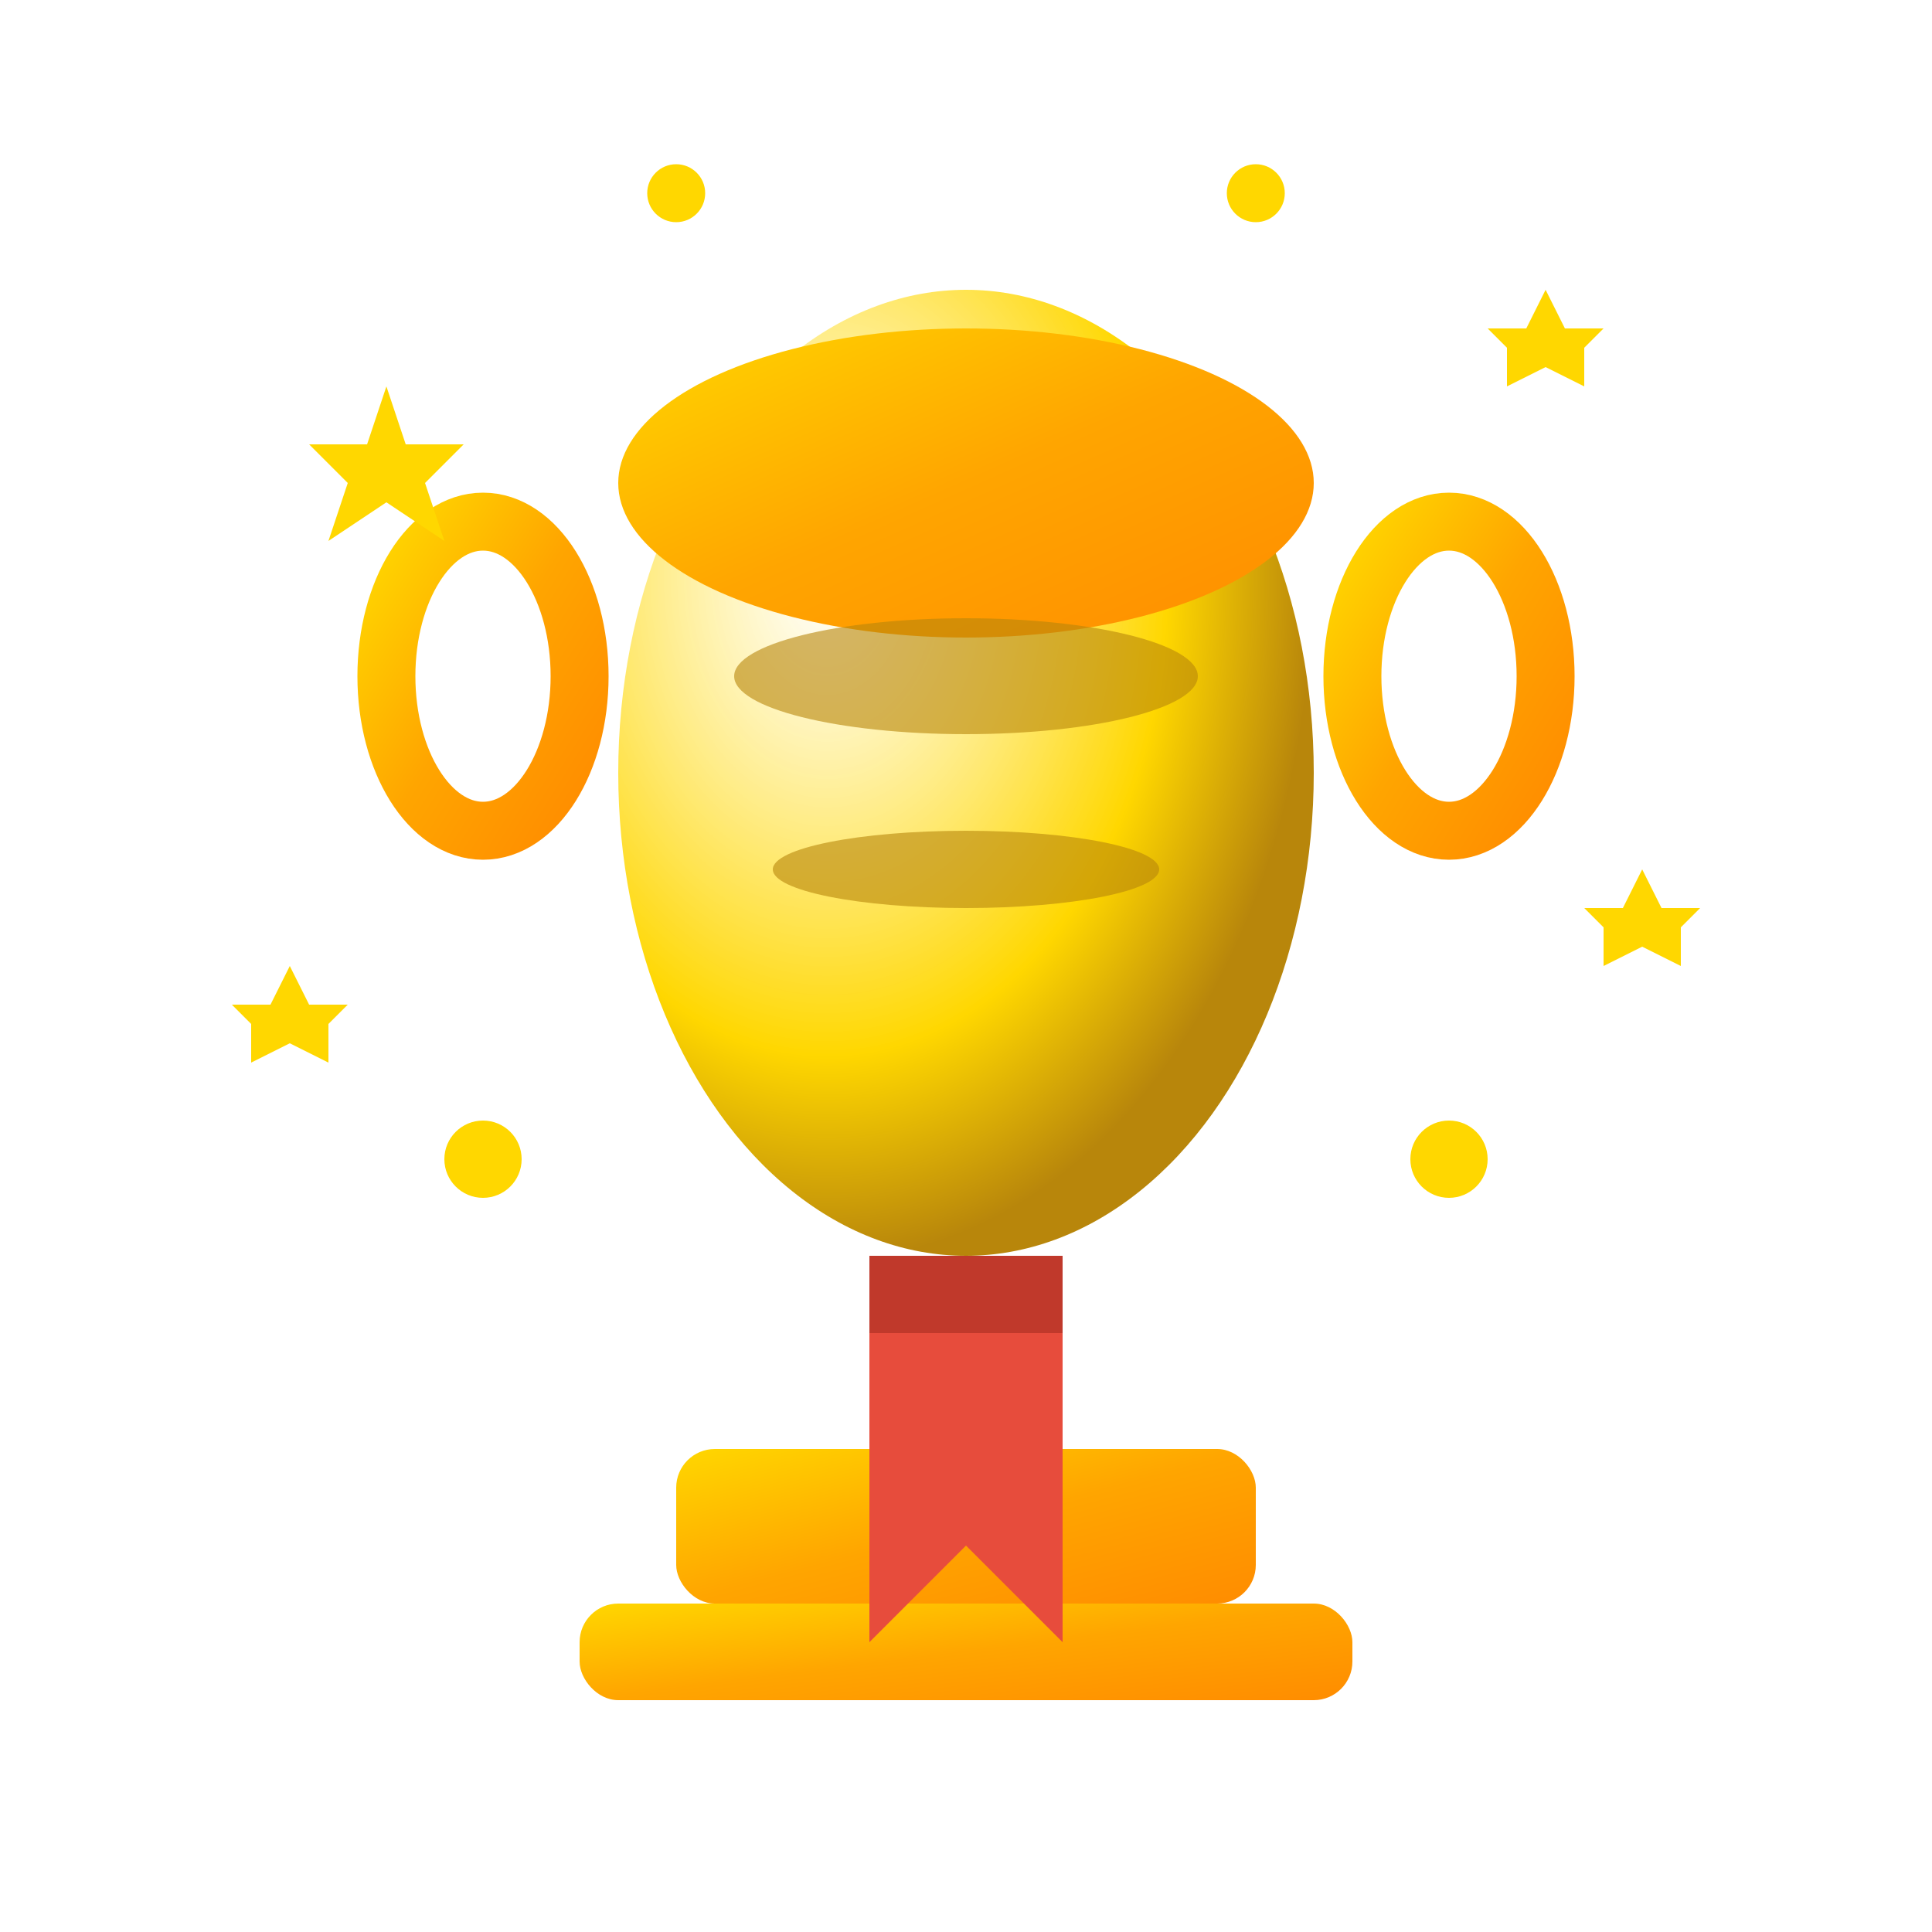 <svg xmlns="http://www.w3.org/2000/svg" viewBox="0 0 100 100">
  <defs>
    <linearGradient id="trophyGradient" x1="0%" y1="0%" x2="100%" y2="100%">
      <stop offset="0%" style="stop-color:#FFD700;stop-opacity:1" />
      <stop offset="50%" style="stop-color:#FFA500;stop-opacity:1" />
      <stop offset="100%" style="stop-color:#FF8C00;stop-opacity:1" />
    </linearGradient>
    <filter id="glow">
      <feGaussianBlur stdDeviation="3" result="coloredBlur"/>
      <feMerge> 
        <feMergeNode in="coloredBlur"/>
        <feMergeNode in="SourceGraphic"/>
      </feMerge>
    </filter>
    <radialGradient id="cupGradient" cx="30%" cy="30%" r="70%">
      <stop offset="0%" style="stop-color:#FFFFFF;stop-opacity:0.8" />
      <stop offset="70%" style="stop-color:#FFD700;stop-opacity:1" />
      <stop offset="100%" style="stop-color:#B8860B;stop-opacity:1" />
    </radialGradient>
  </defs>
  <!-- Trophy base -->
  <rect x="35" y="75" width="30" height="8" rx="2" ry="2" fill="url(#trophyGradient)" filter="url(#glow)"/>
  <rect x="30" y="83" width="40" height="5" rx="2" ry="2" fill="url(#trophyGradient)" filter="url(#glow)"/>
  
  <!-- Trophy stem -->
  <rect x="47" y="65" width="6" height="10" fill="url(#trophyGradient)" filter="url(#glow)"/>
  
  <!-- Trophy cup -->
  <ellipse cx="50" cy="40" rx="18" ry="25" fill="url(#cupGradient)" filter="url(#glow)"/>
  <ellipse cx="50" cy="25" rx="18" ry="8" fill="url(#trophyGradient)" filter="url(#glow)"/>
  
  <!-- Trophy handles -->
  <ellipse cx="25" cy="35" rx="5" ry="8" fill="none" stroke="url(#trophyGradient)" stroke-width="3" filter="url(#glow)"/>
  <ellipse cx="75" cy="35" rx="5" ry="8" fill="none" stroke="url(#trophyGradient)" stroke-width="3" filter="url(#glow)"/>
  
  <!-- Trophy decoration -->
  <ellipse cx="50" cy="35" rx="12" ry="3" fill="#B8860B" opacity="0.6"/>
  <ellipse cx="50" cy="45" rx="10" ry="2" fill="#B8860B" opacity="0.6"/>
  
  <!-- Sparkles around trophy -->
  <polygon points="20,20 21,23 24,23 22,25 23,28 20,26 17,28 18,25 16,23 19,23" fill="#FFD700" filter="url(#glow)"/>
  <polygon points="80,15 81,17 83,17 82,18 82,20 80,19 78,20 78,18 77,17 79,17" fill="#FFD700" filter="url(#glow)"/>
  <polygon points="85,45 86,47 88,47 87,48 87,50 85,49 83,50 83,48 82,47 84,47" fill="#FFD700" filter="url(#glow)"/>
  <polygon points="15,50 16,52 18,52 17,53 17,55 15,54 13,55 13,53 12,52 14,52" fill="#FFD700" filter="url(#glow)"/>
  
  <!-- Small stars -->
  <circle cx="25" cy="60" r="2" fill="#FFD700" filter="url(#glow)"/>
  <circle cx="75" cy="60" r="2" fill="#FFD700" filter="url(#glow)"/>
  <circle cx="35" cy="10" r="1.5" fill="#FFD700" filter="url(#glow)"/>
  <circle cx="65" cy="10" r="1.5" fill="#FFD700" filter="url(#glow)"/>
  
  <!-- Winner ribbon -->
  <path d="M45,65 L45,85 L50,80 L55,85 L55,65" fill="#E74C3C" filter="url(#glow)"/>
  <rect x="45" y="65" width="10" height="4" fill="#C0392B"/>
</svg>